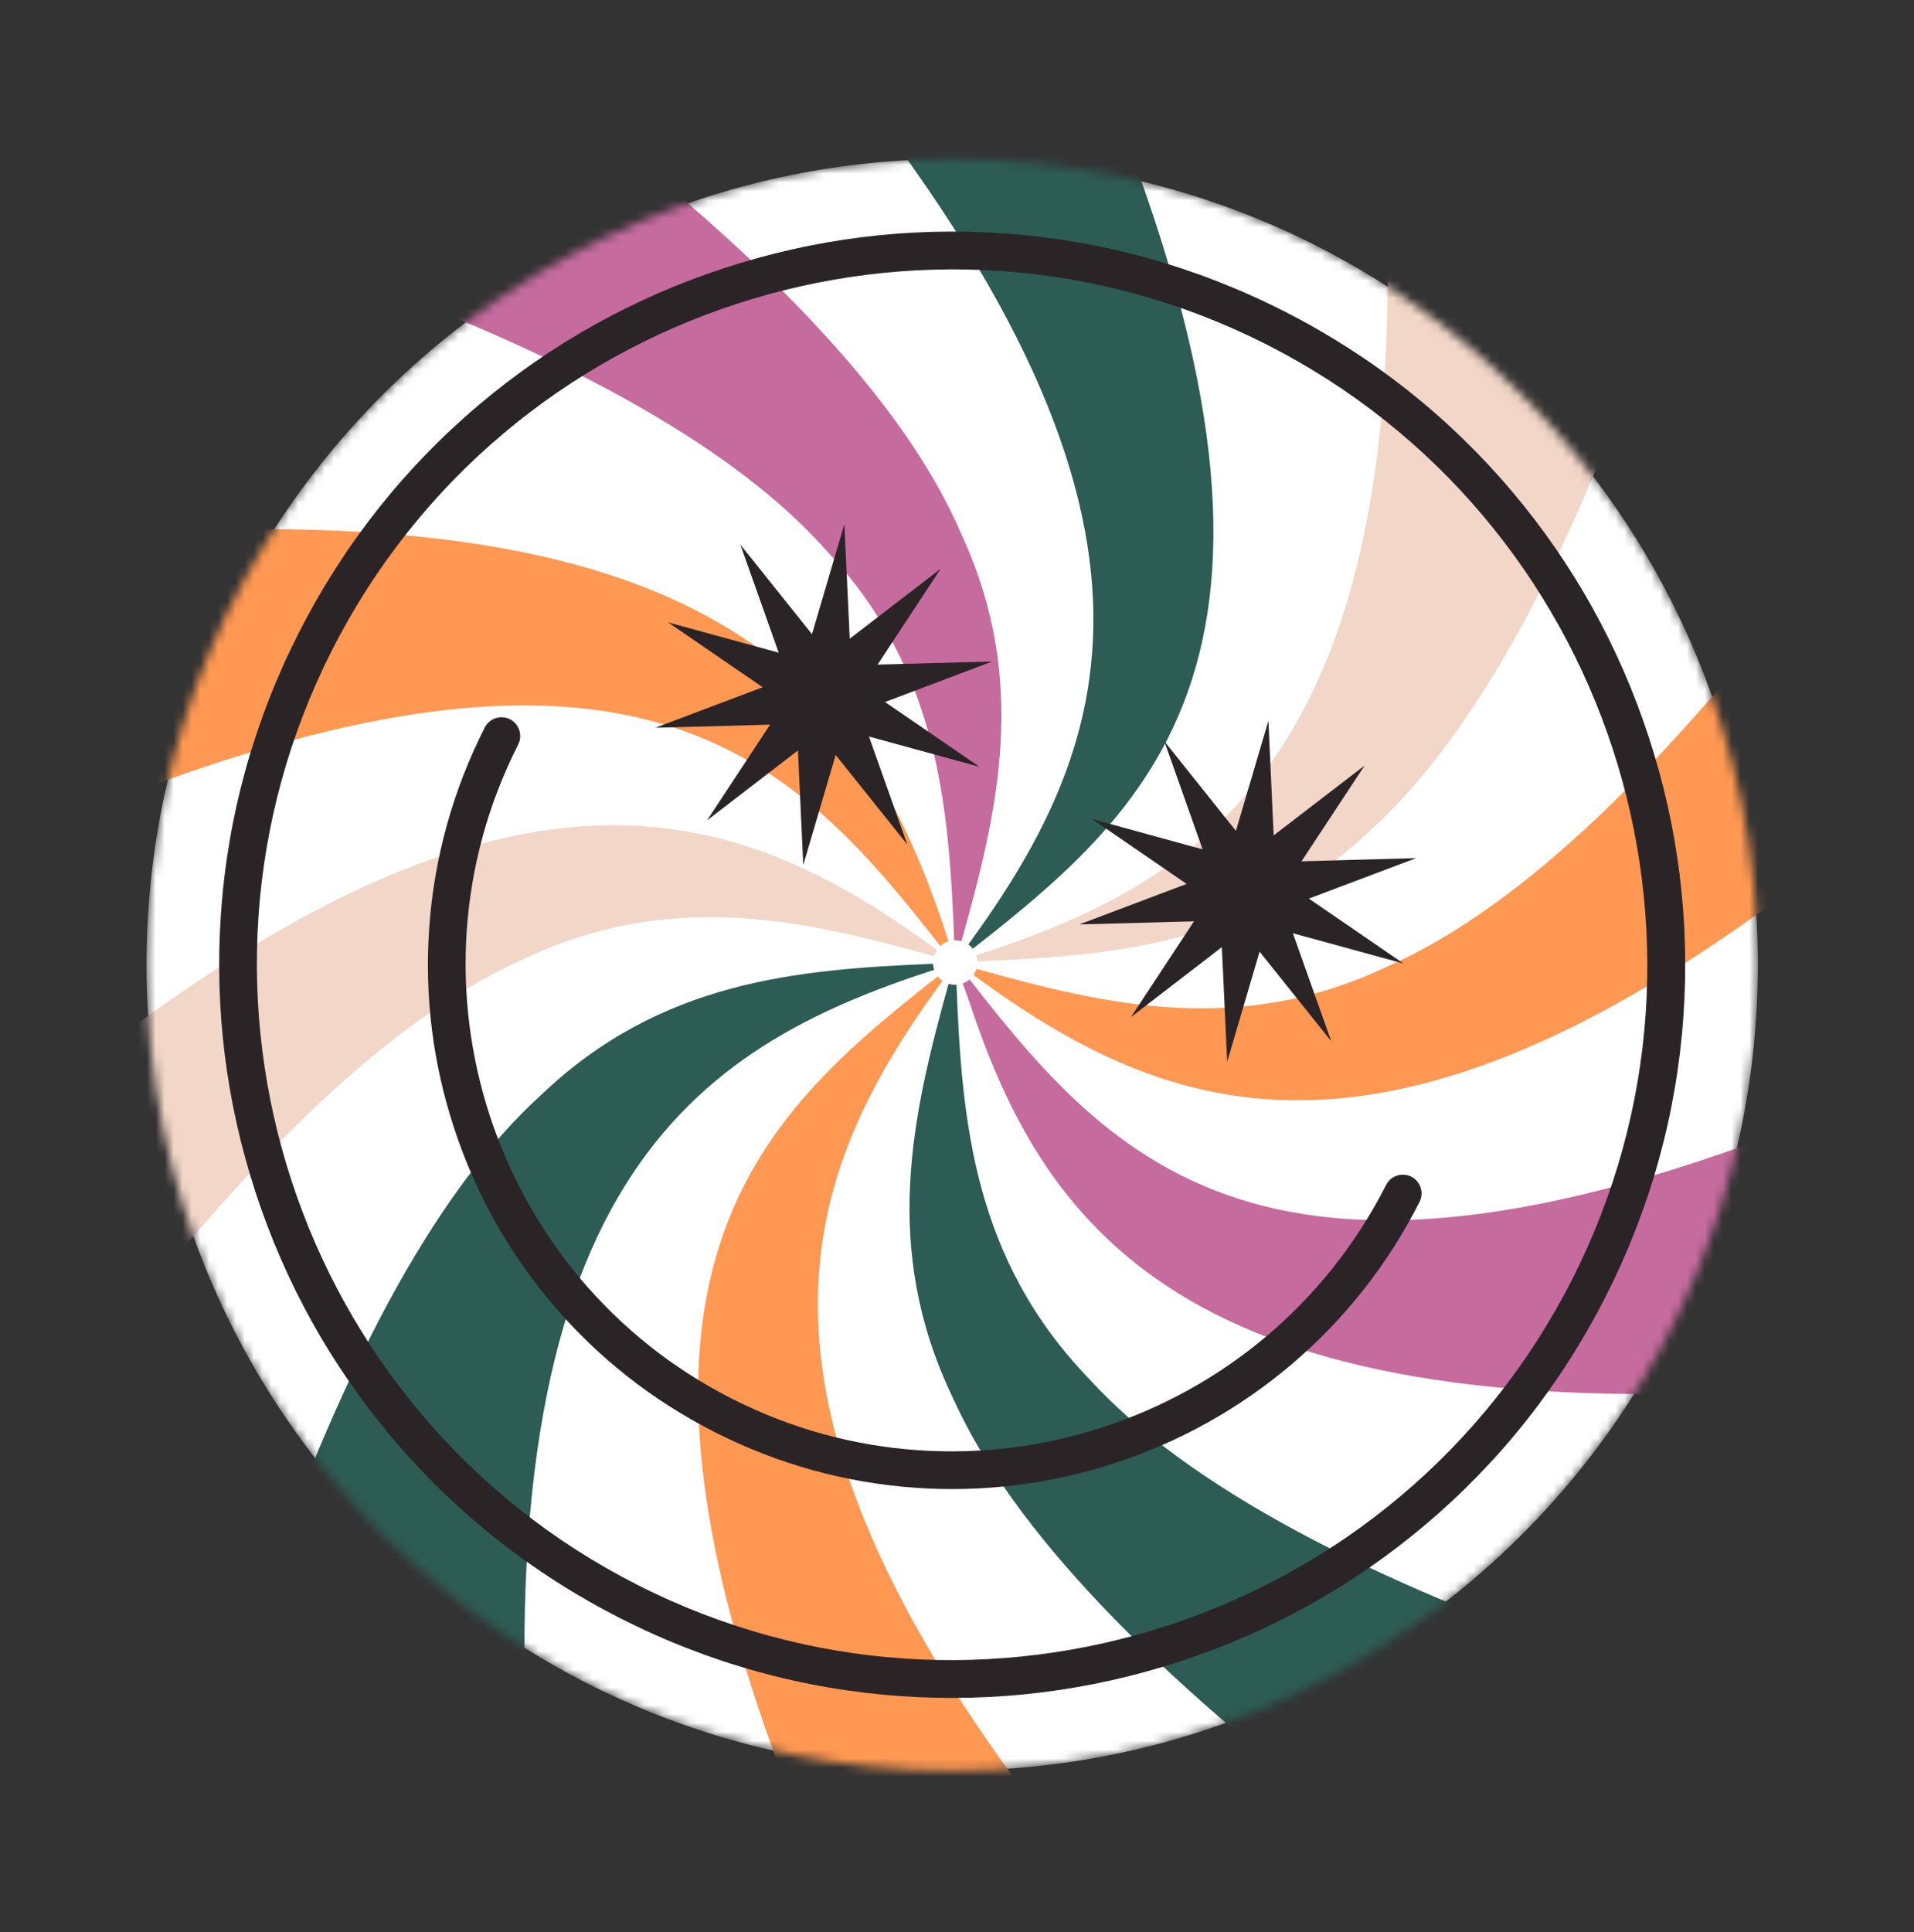 <svg width="215" height="217" viewBox="0 0 215 217" fill="none" xmlns="http://www.w3.org/2000/svg">
<rect x="0" y="0" width="215" height="217" fill="#333333" stroke="none"/>
<mask id="mask0_514_8456" style="mask-type:luminance" maskUnits="userSpaceOnUse" x="16" y="17" width="182" height="182">
<path d="M106.959 17.85C56.977 17.85 16.459 58.368 16.459 108.35C16.459 158.332 56.977 198.85 106.959 198.85C156.941 198.85 197.459 158.332 197.459 108.35C197.459 58.368 156.941 17.85 106.959 17.85Z" fill="white"/>
</mask>
<g mask="url(#mask0_514_8456)">
<path d="M106.959 17.85C56.977 17.85 16.459 58.368 16.459 108.35C16.459 158.332 56.977 198.85 106.959 198.85C156.941 198.85 197.459 158.332 197.459 108.35C197.459 58.368 156.941 17.85 106.959 17.85Z" fill="white"/>
<path d="M93.181 62.212C105.411 75.472 106.591 90.492 107.181 105.602L107.291 105.602C107.541 105.602 107.781 105.642 108.001 105.702C112.091 91.152 115.591 76.502 108.051 60.122C101.561 44.882 85.381 28.132 61.501 10.172C51.211 15.002 41.801 21.402 33.581 29.072C61.801 38.792 82.301 49.732 93.171 62.212L93.181 62.212Z" fill="#C66B9E"/>
<path d="M108.15 110.439C108.44 110.349 108.69 110.199 108.91 109.999C126 131.879 144.57 152.229 214.59 121.129C213.11 133.439 209.57 145.119 204.31 155.799C134.15 161.019 117.55 138.789 108.89 112.509L108.88 112.509L108.8 112.269C108.76 112.119 108.71 111.979 108.66 111.829C108.66 111.829 108.65 111.819 108.63 111.799L108.14 110.419L108.15 110.439Z" fill="#C66B9E"/>
<path d="M106.56 110.49C106.79 110.57 107.04 110.6 107.29 110.6C107.34 110.6 107.39 110.6 107.44 110.59C108.05 126.05 109.37 141.39 122.34 154.86C133.37 166.93 153.64 177.53 181.19 186.96C172.98 194.65 163.58 201.08 153.28 205.94C129.8 188.34 113.7 171.87 106.98 156.87C99 140.2 102.45 125.3 106.55 110.5L106.56 110.49Z" fill="#2C5C54"/>
<path d="M105.34 109.65C105.49 109.84 105.67 110.01 105.87 110.15C89.1 133.13 79.09 159.55 125.67 214.61C119.7 215.62 113.57 216.19 107.31 216.19C102.96 216.19 98.68 215.9 94.48 215.4C63.21 145.45 83.52 126.8 105.35 109.65L105.34 109.65Z" fill="#FF9852"/>
<path d="M28.52 182.069C37.99 154.299 48.65 133.939 60.82 122.939C74.2 110.179 89.45 108.879 104.8 108.239C104.8 108.479 104.85 108.699 104.93 108.919C77.89 117.679 54.22 133.069 59.7 205.159C47.94 199.379 37.4 191.529 28.53 182.069L28.52 182.069Z" fill="#2C5C54"/>
<path d="M0.8 126.54C55.8 79.94 82.25 89.88 105.24 106.68C105.09 106.89 104.97 107.13 104.9 107.38C90.06 103.25 75.12 99.82 58.39 107.91C43.43 114.68 27.03 130.78 9.51 154.17C5.43 145.54 2.48 136.27 0.8 126.55L0.8 126.54Z" fill="#F2D6C7"/>
<path d="M0.001 95.181C1.491 82.731 5.071 70.941 10.421 60.151C82.471 54.921 97.761 78.661 106.551 105.711C106.201 105.811 105.891 106.001 105.621 106.241C88.521 84.371 69.961 64.031 -0.009 95.181L0.001 95.181Z" fill="#FF9852"/>
<path d="M89.13 1.549C95.05 0.549 101.11 -0.001 107.31 -0.001C111.73 -0.001 116.08 0.299 120.36 0.809C151.49 70.819 131.14 89.439 109.28 106.549C109.13 106.369 108.97 106.209 108.78 106.069C125.49 83.049 135.7 56.729 89.14 1.549L89.13 1.549Z" fill="#2C5C54"/>
<path d="M155.14 11.159C166.87 16.95 177.41 24.829 186.25 34.289C176.71 62.069 165.99 82.419 153.78 93.389C140.37 106.099 125.13 107.349 109.79 107.959C109.79 107.719 109.74 107.499 109.67 107.279C136.76 98.59 160.44 83.21 155.15 11.149L155.14 11.159Z" fill="#F2D6C7"/>
<path d="M109.35 109.51C109.5 109.3 109.61 109.06 109.69 108.81C124.46 112.95 139.36 116.43 156.04 108.46C171.06 101.77 187.55 85.68 205.19 62.2C209.24 70.84 212.18 80.109 213.83 89.829C158.7 136.39 132.32 126.32 109.36 109.51L109.35 109.51Z" fill="#FF9852"/>
</g>
<path d="M110.031 86.121L97.611 82.721L101.921 94.851L93.871 84.791L90.231 97.151L89.631 84.281L79.421 92.141L86.501 81.381L73.621 81.731L85.671 77.181L75.051 69.901L87.471 73.301L83.161 61.161L91.211 71.221L94.851 58.861L95.451 71.731L105.661 63.881L98.581 74.641L111.461 74.291L99.411 78.841L110.031 86.121Z" fill="#2B2427"/>
<path d="M157.65 108.211L145.23 104.811L149.54 116.941L141.49 106.881L137.85 119.241L137.25 106.371L127.04 114.231L134.12 103.471L121.24 103.821L133.29 99.271L122.67 91.981L135.09 95.391L130.79 83.251L138.83 93.311L142.48 80.951L143.07 93.821L153.29 85.971L146.2 96.731L159.08 96.371L147.03 100.921L157.65 108.211Z" fill="#2B2427"/>
<path d="M69.71 181.759C59.8 176.729 51.17 169.909 44.06 161.489C37.19 153.359 32.03 144.079 28.71 133.919C25.39 123.759 24.08 113.219 24.82 102.599C25.58 91.609 28.52 81.009 33.55 71.099C38.58 61.189 45.4 52.559 53.82 45.449C61.95 38.579 71.23 33.419 81.39 30.099C91.55 26.779 102.09 25.469 112.71 26.209C123.7 26.969 134.3 29.909 144.21 34.939C154.12 39.969 162.75 46.789 169.86 55.209C176.73 63.339 181.89 72.619 185.21 82.779C188.53 92.939 189.84 103.479 189.1 114.099C188.34 125.089 185.4 135.689 180.37 145.599C175.34 155.509 168.52 164.139 160.1 171.249C151.97 178.119 142.69 183.279 132.53 186.599C122.37 189.919 111.83 191.229 101.21 190.489C90.22 189.729 79.62 186.789 69.71 181.759ZM142.29 38.699C103.88 19.209 56.79 34.609 37.3 73.009C17.81 111.419 33.21 158.509 71.61 177.999C110.01 197.489 157.11 182.089 176.6 143.689C196.09 105.289 180.69 58.189 142.29 38.699Z" fill="#2B2427"/>
<path d="M80.321 160.859C73.231 157.259 67.061 152.389 61.971 146.359C57.061 140.539 53.361 133.909 50.991 126.639C48.611 119.369 47.681 111.839 48.211 104.239C48.761 96.379 50.861 88.788 54.451 81.709C54.981 80.668 56.251 80.258 57.281 80.778C58.321 81.308 58.731 82.579 58.211 83.609C44.571 110.489 55.351 143.449 82.221 157.089C109.101 170.729 142.061 159.949 155.701 133.079C156.231 132.039 157.501 131.629 158.531 132.149C159.571 132.679 159.981 133.949 159.461 134.979C155.861 142.069 150.991 148.239 144.961 153.329C139.141 158.239 132.511 161.939 125.241 164.309C117.971 166.689 110.441 167.619 102.841 167.089C94.981 166.539 87.391 164.439 80.311 160.849L80.321 160.859Z" fill="#2B2427"/>
</svg>
